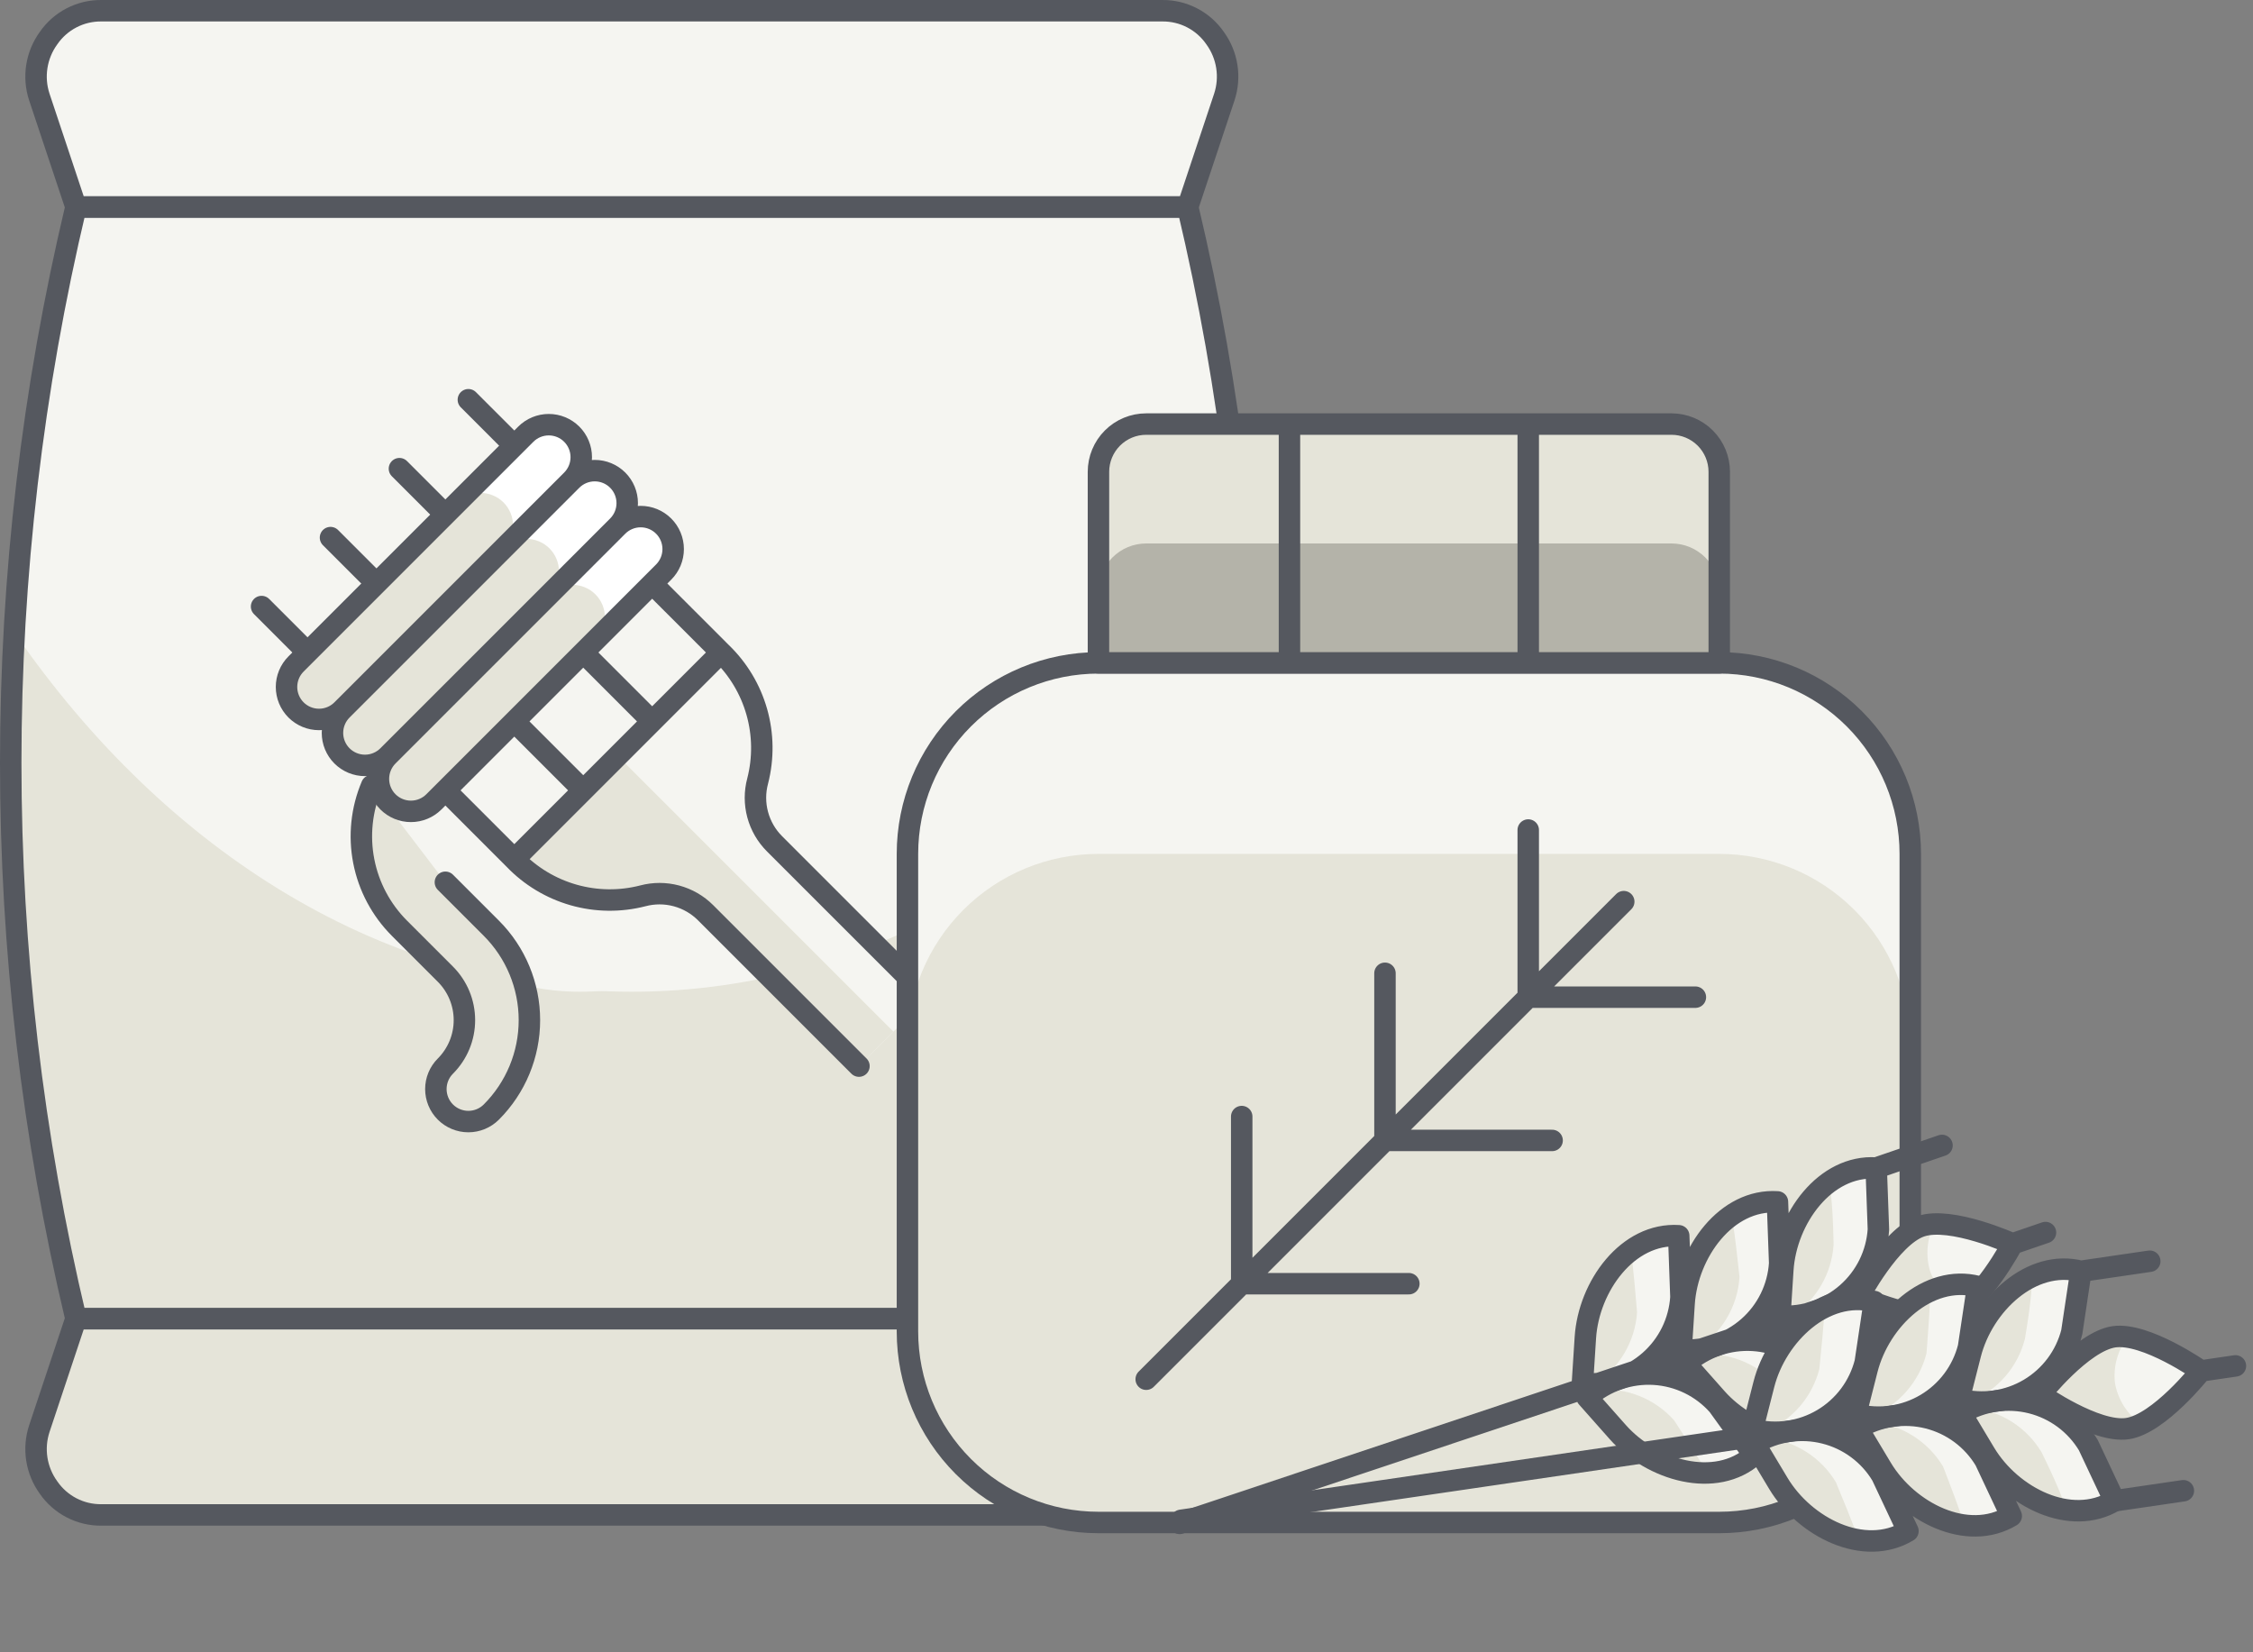 <?xml version="1.0" encoding="UTF-8"?>
<svg xmlns="http://www.w3.org/2000/svg" width="210" height="154" viewBox="0 0 210 154" fill="none">
  <rect x="0" y="0" width="210" height="154" fill="#808080" stroke="none"/>
  <path d="M110.704 122.911H7.08C-1.027 88.845 -1.027 53.352 7.08 19.287H110.704C118.811 53.352 118.811 88.845 110.704 122.911Z" fill="#F5F5F1"></path>
  <path d="M58.892 92.433C35.997 92.433 15.492 79.462 1.357 58.981C0.192 80.455 2.12 101.985 7.08 122.911H110.704C115.664 101.985 117.592 80.455 116.427 58.981C102.292 79.462 81.787 92.433 58.892 92.433Z" fill="#E5E4D9"></path>
  <path d="M110.704 122.911H7.08C-1.027 88.845 -1.027 53.352 7.08 19.287H110.704C118.811 53.352 118.811 88.845 110.704 122.911Z" stroke="#55585F" stroke-width="2" stroke-linecap="round" stroke-linejoin="round"></path>
  <path d="M114.117 9.046L110.704 19.287H7.08L3.667 9.046C3.365 8.13 3.284 7.154 3.433 6.201C3.581 5.247 3.954 4.342 4.52 3.561C5.07 2.761 5.808 2.109 6.669 1.663C7.53 1.216 8.488 0.989 9.458 1H108.327C109.297 0.989 110.254 1.216 111.115 1.663C111.977 2.109 112.714 2.761 113.264 3.561C113.83 4.342 114.203 5.247 114.351 6.201C114.5 7.154 114.42 8.13 114.117 9.046Z" fill="#F5F5F1" stroke="#55585F" stroke-width="2" stroke-linecap="round" stroke-linejoin="round"></path>
  <path d="M113.264 138.637C112.714 139.436 111.977 140.088 111.115 140.534C110.254 140.981 109.297 141.208 108.327 141.197H9.458C8.488 141.208 7.53 140.981 6.669 140.534C5.808 140.088 5.07 139.436 4.52 138.637C3.954 137.855 3.581 136.95 3.433 135.996C3.284 135.043 3.365 134.067 3.667 133.151L7.08 122.91H110.704L114.117 133.151C114.42 134.067 114.5 135.043 114.351 135.996C114.203 136.95 113.83 137.855 113.264 138.637Z" fill="#E5E4D9" stroke="#55585F" stroke-width="2" stroke-linecap="round" stroke-linejoin="round"></path>
  <path d="M81.854 39.926C82.335 39.698 82.866 39.6 83.396 39.642C83.927 39.683 84.437 39.862 84.876 40.162C85.316 40.461 85.669 40.87 85.901 41.349C86.133 41.827 86.237 42.358 86.2 42.889C85.231 56.664 80.227 92.433 54.016 92.433C48.063 92.433 42.355 90.068 38.146 85.859C33.937 81.65 31.572 75.942 31.572 69.989C31.572 64.037 33.937 58.328 38.146 54.119C42.355 49.91 48.063 47.545 54.016 47.545C63.718 46.932 73.192 44.339 81.854 39.926Z" fill="#F5F5F1"></path>
  <path d="M34.644 73.219C33.702 75.441 33.445 77.893 33.906 80.262C34.367 82.631 35.525 84.808 37.231 86.514L41.514 90.797C42.65 91.933 43.288 93.474 43.288 95.081C43.288 96.687 42.65 98.228 41.514 99.364C40.946 99.932 40.627 100.702 40.627 101.505C40.627 102.309 40.946 103.079 41.514 103.647C42.082 104.215 42.852 104.534 43.656 104.534C44.459 104.534 45.229 104.215 45.797 103.647C48.069 101.375 49.346 98.294 49.346 95.081C49.346 91.868 48.069 88.786 45.797 86.514L41.514 82.231" fill="#E5E4D9"></path>
  <path d="M34.644 73.219C33.702 75.441 33.445 77.893 33.906 80.262C34.367 82.631 35.525 84.808 37.231 86.514L41.514 90.797C42.65 91.933 43.288 93.474 43.288 95.081C43.288 96.687 42.65 98.228 41.514 99.364C40.946 99.932 40.627 100.702 40.627 101.505C40.627 102.309 40.946 103.079 41.514 103.647C42.082 104.215 42.852 104.534 43.656 104.534C44.459 104.534 45.229 104.215 45.797 103.647C48.069 101.375 49.346 98.294 49.346 95.081C49.346 91.868 48.069 88.786 45.797 86.514L41.514 82.231" stroke="#55585F" stroke-width="2" stroke-linecap="round" stroke-linejoin="round"></path>
  <path d="M80.063 99.364L65.763 85.065C65.011 84.314 64.074 83.774 63.047 83.499C62.021 83.224 60.94 83.223 59.913 83.497C57.794 84.041 55.568 84.013 53.464 83.414C51.36 82.815 49.453 81.668 47.939 80.09L67.213 60.815C68.792 62.33 69.939 64.237 70.538 66.341C71.136 68.445 71.165 70.67 70.621 72.789C70.345 73.816 70.345 74.897 70.621 75.924C70.896 76.951 71.436 77.888 72.188 78.64L86.488 92.939" fill="#F5F5F1"></path>
  <path d="M83.275 96.151L80.063 99.364L65.763 85.064C65.011 84.314 64.074 83.774 63.047 83.499C62.021 83.224 60.94 83.223 59.913 83.496C57.794 84.041 55.568 84.012 53.464 83.414C51.36 82.815 49.453 81.668 47.939 80.089L57.576 70.452L83.275 96.151Z" fill="#E5E4D9"></path>
  <path d="M80.063 99.364L65.763 85.065C65.011 84.314 64.074 83.774 63.047 83.499C62.021 83.224 60.94 83.223 59.913 83.497C57.794 84.041 55.568 84.013 53.464 83.414C51.36 82.815 49.453 81.668 47.939 80.09M47.939 80.09L67.213 60.815M47.939 80.09L41.514 73.665M67.213 60.815C68.792 62.33 69.939 64.237 70.538 66.341C71.136 68.445 71.165 70.67 70.621 72.789C70.345 73.816 70.345 74.897 70.621 75.924C70.896 76.951 71.436 77.888 72.188 78.64L86.488 92.939M67.213 60.815L60.788 54.39M47.939 41.541L43.656 37.257M41.514 47.965L37.231 43.682M60.788 67.24L54.364 60.815M35.089 54.39L30.806 50.107M54.364 73.665L47.939 67.24M28.664 60.815L24.381 56.532" stroke="#55585F" stroke-width="2" stroke-linecap="round" stroke-linejoin="round"></path>
  <path d="M53.292 40.469C53.86 41.037 54.179 41.807 54.179 42.61C54.179 43.413 53.86 44.184 53.292 44.752L31.876 66.168C31.308 66.736 30.538 67.055 29.735 67.055C28.931 67.055 28.161 66.736 27.593 66.168C27.025 65.6 26.706 64.83 26.706 64.026C26.706 63.223 27.025 62.453 27.593 61.885L49.009 40.469C49.577 39.901 50.347 39.582 51.151 39.582C51.954 39.582 52.724 39.901 53.292 40.469ZM57.576 44.752C58.144 45.32 58.463 46.09 58.463 46.894C58.463 47.697 58.144 48.467 57.576 49.035L36.159 70.451C35.591 71.019 34.821 71.338 34.018 71.338C33.215 71.338 32.444 71.019 31.876 70.451C31.308 69.883 30.989 69.113 30.989 68.31C30.989 67.506 31.308 66.736 31.876 66.168L53.292 44.752C53.86 44.184 54.631 43.865 55.434 43.865C56.237 43.865 57.008 44.184 57.576 44.752ZM61.859 49.035C62.427 49.603 62.746 50.373 62.746 51.177C62.746 51.98 62.427 52.75 61.859 53.318L40.443 74.735C39.875 75.303 39.104 75.622 38.301 75.622C37.498 75.622 36.727 75.303 36.159 74.735C35.591 74.167 35.272 73.396 35.272 72.593C35.272 71.79 35.591 71.019 36.159 70.451L57.576 49.035C58.144 48.467 58.914 48.148 59.717 48.148C60.52 48.148 61.291 48.467 61.859 49.035Z" fill="#E5E4D9"></path>
  <path d="M49.009 40.469L42.648 46.829C43.217 46.261 43.987 45.942 44.79 45.942C45.593 45.942 46.364 46.261 46.932 46.829C47.5 47.397 47.819 48.168 47.819 48.971C47.819 49.774 47.5 50.544 46.932 51.112L53.292 44.752C53.86 44.184 54.179 43.413 54.179 42.61C54.179 41.807 53.86 41.037 53.292 40.469C52.724 39.901 51.954 39.582 51.151 39.582C50.347 39.582 49.577 39.901 49.009 40.469ZM53.292 44.752L46.932 51.112C47.5 50.544 48.27 50.225 49.073 50.225C49.877 50.225 50.647 50.544 51.215 51.112C51.783 51.681 52.102 52.451 52.102 53.254C52.102 54.057 51.783 54.828 51.215 55.396L57.576 49.035C58.144 48.467 58.463 47.697 58.463 46.894C58.463 46.09 58.144 45.32 57.576 44.752C57.008 44.184 56.237 43.865 55.434 43.865C54.631 43.865 53.86 44.184 53.292 44.752ZM57.576 49.035L51.215 55.396C51.783 54.828 52.553 54.509 53.357 54.509C54.16 54.509 54.93 54.828 55.498 55.396C56.066 55.964 56.385 56.734 56.385 57.537C56.385 58.341 56.066 59.111 55.498 59.679L61.859 53.318C62.427 52.75 62.746 51.98 62.746 51.177C62.746 50.373 62.427 49.603 61.859 49.035C61.291 48.467 60.52 48.148 59.717 48.148C58.914 48.148 58.144 48.467 57.576 49.035Z" fill="white"></path>
  <path d="M53.292 44.752C53.86 44.184 54.179 43.413 54.179 42.61C54.179 41.807 53.86 41.037 53.292 40.469C52.724 39.901 51.954 39.582 51.151 39.582C50.347 39.582 49.577 39.901 49.009 40.469L27.593 61.885C27.025 62.453 26.706 63.223 26.706 64.026C26.706 64.83 27.025 65.6 27.593 66.168C28.161 66.736 28.931 67.055 29.735 67.055C30.538 67.055 31.308 66.736 31.876 66.168M53.292 44.752L31.876 66.168M53.292 44.752C53.86 44.184 54.631 43.865 55.434 43.865C56.237 43.865 57.008 44.184 57.576 44.752C58.144 45.32 58.463 46.09 58.463 46.894C58.463 47.697 58.144 48.467 57.576 49.035M31.876 66.168C31.308 66.736 30.989 67.506 30.989 68.31C30.989 69.113 31.308 69.883 31.876 70.451C32.444 71.019 33.215 71.338 34.018 71.338C34.821 71.338 35.591 71.019 36.159 70.451M57.576 49.035L36.159 70.451M57.576 49.035C58.144 48.467 58.914 48.148 59.717 48.148C60.52 48.148 61.291 48.467 61.859 49.035C62.427 49.603 62.746 50.373 62.746 51.177C62.746 51.98 62.427 52.75 61.859 53.318L40.443 74.735C39.875 75.303 39.104 75.622 38.301 75.622C37.498 75.622 36.727 75.303 36.159 74.735C35.591 74.167 35.272 73.396 35.272 72.593C35.272 71.79 35.591 71.019 36.159 70.451" stroke="#55585F" stroke-width="2" stroke-linecap="round" stroke-linejoin="round"></path>
  <path d="M84.582 79.586C84.582 74.864 86.457 70.335 89.796 66.996C93.135 63.657 97.664 61.781 102.386 61.781H160.251C164.973 61.781 169.501 63.657 172.84 66.996C176.179 70.335 178.055 74.864 178.055 79.586V124.097C178.055 128.819 176.179 133.348 172.84 136.687C169.501 140.026 164.973 141.901 160.251 141.901H102.386C97.664 141.901 93.135 140.026 89.796 136.687C86.457 133.348 84.582 128.819 84.582 124.097V79.586Z" fill="#E5E4D9"></path>
  <path d="M160.251 61.781H102.386C97.664 61.781 93.135 63.657 89.796 66.996C86.457 70.335 84.582 74.864 84.582 79.586V97.39C84.582 92.668 86.457 88.139 89.796 84.8C93.135 81.462 97.664 79.586 102.386 79.586H160.251C164.973 79.586 169.501 81.462 172.84 84.8C176.179 88.139 178.055 92.668 178.055 97.39V79.586C178.055 74.864 176.179 70.335 172.84 66.996C169.501 63.657 164.973 61.781 160.251 61.781Z" fill="#F5F5F1"></path>
  <path d="M84.582 79.586C84.582 74.864 86.457 70.335 89.796 66.996C93.135 63.657 97.664 61.781 102.386 61.781H160.251C164.973 61.781 169.501 63.657 172.84 66.996C176.179 70.335 178.055 74.864 178.055 79.586V124.097C178.055 128.819 176.179 133.348 172.84 136.687C169.501 140.026 164.973 141.901 160.251 141.901H102.386C97.664 141.901 93.135 140.026 89.796 136.687C86.457 133.348 84.582 128.819 84.582 124.097V79.586Z" stroke="#55585F" stroke-width="2" stroke-linecap="round" stroke-linejoin="round"></path>
  <path d="M160.25 43.977C160.25 42.796 159.781 41.664 158.947 40.829C158.112 39.994 156.98 39.525 155.799 39.525H106.837C105.656 39.525 104.524 39.994 103.689 40.829C102.855 41.664 102.386 42.796 102.386 43.977V61.781H160.25V43.977Z" fill="#B4B3A9"></path>
  <path d="M155.799 39.525H106.837C105.656 39.525 104.524 39.994 103.689 40.829C102.855 41.664 102.386 42.796 102.386 43.977V55.104C102.386 53.924 102.855 52.792 103.689 51.957C104.524 51.122 105.656 50.653 106.837 50.653H155.799C156.98 50.653 158.112 51.122 158.947 51.957C159.781 52.792 160.25 53.924 160.25 55.104V43.977C160.25 42.796 159.781 41.664 158.947 40.829C158.112 39.994 156.98 39.525 155.799 39.525Z" fill="#E5E4D9"></path>
  <path d="M120.19 61.781V39.525M142.446 61.781V39.525M151.348 84.037L106.837 128.548M142.446 77.36V92.939H158.025M129.092 90.713V106.292H144.671M115.739 104.067V119.645H131.318M160.25 43.977C160.25 42.796 159.781 41.664 158.947 40.829C158.112 39.994 156.98 39.525 155.799 39.525H106.837C105.656 39.525 104.524 39.994 103.689 40.829C102.855 41.664 102.386 42.796 102.386 43.977V61.781H160.25V43.977Z" stroke="#55585F" stroke-width="2" stroke-linecap="round" stroke-linejoin="round"></path>
  <path d="M181.834 122.476C179.01 123.445 173.273 120.842 173.273 120.842C173.273 120.842 176.203 115.265 179.028 114.296C181.852 113.327 187.589 115.931 187.589 115.931C187.589 115.931 184.658 121.507 181.834 122.476Z" fill="#F5F5F1"></path>
  <path d="M179.918 118.523C179.461 117.054 179.597 115.464 180.295 114.092C179.865 114.098 179.438 114.167 179.028 114.296C176.204 115.265 173.273 120.842 173.273 120.842C173.273 120.842 179.01 123.445 181.834 122.476C182.253 122.318 182.646 122.099 183.001 121.825C181.578 121.174 180.47 119.987 179.918 118.523ZM166.332 123.929L169.2 127.165C172.369 130.739 178.324 132.492 181.894 129.313L178.541 124.664C177.788 123.814 176.875 123.121 175.853 122.624C174.832 122.127 173.723 121.836 172.589 121.768C171.455 121.7 170.319 121.855 169.246 122.226C168.172 122.597 167.182 123.176 166.332 123.929ZM147.493 128.98L147.77 124.665C148.078 119.898 151.706 114.869 156.472 115.177L156.68 120.904C156.607 122.038 156.311 123.146 155.81 124.165C155.309 125.184 154.612 126.095 153.759 126.845C152.906 127.595 151.913 128.169 150.838 128.535C149.763 128.902 148.626 129.053 147.493 128.98Z" fill="#E5E4D9"></path>
  <path d="M147.926 130.243L150.794 133.479C153.963 137.053 159.918 138.806 163.488 135.627L160.135 130.978C159.382 130.129 158.469 129.435 157.447 128.938C156.426 128.441 155.317 128.15 154.183 128.082C153.049 128.014 151.913 128.17 150.84 128.54C149.766 128.911 148.776 129.49 147.926 130.243ZM156.696 125.822L156.973 121.508C157.281 116.741 160.909 111.711 165.675 112.019L165.882 117.747C165.809 118.881 165.514 119.989 165.013 121.008C164.512 122.027 163.815 122.938 162.961 123.688C162.108 124.437 161.116 125.012 160.041 125.378C158.966 125.744 157.829 125.895 156.696 125.822Z" fill="#E5E4D9"></path>
  <path d="M157.129 127.086L159.997 130.322C163.166 133.895 169.121 135.649 172.691 132.47L169.338 127.821C168.585 126.971 167.672 126.278 166.65 125.781C165.629 125.284 164.52 124.993 163.386 124.925C162.252 124.857 161.116 125.012 160.043 125.383C158.969 125.754 157.979 126.333 157.129 127.086ZM165.899 122.665L166.176 118.35C166.484 113.584 170.112 108.554 174.878 108.862L175.085 114.59C175.012 115.723 174.717 116.831 174.216 117.851C173.715 118.87 173.018 119.78 172.165 120.53C171.311 121.28 170.319 121.855 169.244 122.221C168.169 122.587 167.032 122.738 165.899 122.665Z" fill="#E5E4D9"></path>
  <path d="M170.907 116.023C170.819 117.344 170.427 118.627 169.762 119.772C169.097 120.917 168.176 121.892 167.073 122.623C169.154 122.48 171.113 121.587 172.586 120.11C174.059 118.633 174.947 116.672 175.085 114.59L174.878 108.862C173.242 108.775 171.63 109.287 170.343 110.301C170.832 110.3 170.907 116.023 170.907 116.023ZM162.137 119.032C162.048 120.393 161.636 121.714 160.937 122.885C160.237 124.057 159.269 125.046 158.113 125.77C160.15 125.572 162.051 124.656 163.476 123.185C164.9 121.715 165.756 119.787 165.89 117.744L165.675 112.019C164.128 111.936 162.6 112.392 161.351 113.308C161.544 113.304 162.137 119.032 162.137 119.032ZM152.589 122.307C152.501 123.637 152.105 124.927 151.433 126.078C150.761 127.228 149.831 128.207 148.717 128.936C150.789 128.781 152.735 127.883 154.198 126.407C155.661 124.932 156.542 122.977 156.679 120.904L156.472 115.176C154.857 115.091 153.266 115.59 151.989 116.581C152.12 116.582 152.589 122.307 152.589 122.307Z" fill="#F5F5F1"></path>
  <path d="M174.363 126.098C173.483 125.109 172.386 124.337 171.158 123.841C169.93 123.346 168.605 123.141 167.285 123.241C169.016 122.077 171.11 121.58 173.18 121.841C175.25 122.103 177.154 123.106 178.541 124.664L181.894 129.313C180.655 130.386 179.069 130.972 177.43 130.961C177.817 130.662 174.363 126.098 174.363 126.098ZM165.594 129.106C164.687 128.086 163.552 127.296 162.28 126.801C161.009 126.306 159.638 126.119 158.28 126.257C160.011 125.163 162.073 124.72 164.1 125.006C166.127 125.292 167.987 126.289 169.347 127.819L172.691 132.47C171.521 133.485 170.035 134.064 168.487 134.107C168.641 133.992 165.594 129.106 165.594 129.106ZM156.045 132.382C155.159 131.387 154.055 130.611 152.818 130.115C151.582 129.62 150.247 129.418 148.919 129.526C150.65 128.377 152.738 127.891 154.799 128.158C156.859 128.425 158.754 129.426 160.135 130.979L163.488 135.628C162.266 136.686 160.703 137.269 159.087 137.27C159.189 137.189 156.045 132.382 156.045 132.382Z" fill="#F5F5F1"></path>
  <path d="M174.878 108.862C170.112 108.554 166.484 113.584 166.176 118.35L165.899 122.665C167.032 122.738 168.169 122.587 169.244 122.221C170.319 121.855 171.311 121.28 172.164 120.53C173.018 119.78 173.715 118.87 174.216 117.851C174.717 116.831 175.012 115.723 175.085 114.59L174.878 108.862ZM174.878 108.862L181.013 106.757M173.273 120.842L109.955 141.985M173.273 120.842C173.273 120.842 179.01 123.445 181.834 122.476C184.659 121.507 187.589 115.93 187.589 115.93M173.273 120.842C173.273 120.842 176.204 115.265 179.028 114.296C181.852 113.327 187.589 115.93 187.589 115.93M181.894 129.313L188.029 127.208M187.589 115.93L190.657 114.878M147.493 128.979L147.77 124.665C148.078 119.898 151.706 114.869 156.472 115.176L156.679 120.904C156.606 122.038 156.311 123.146 155.81 124.165C155.309 125.184 154.612 126.095 153.759 126.845C152.906 127.594 151.913 128.169 150.838 128.535C149.763 128.901 148.626 129.052 147.493 128.979ZM156.696 125.822L156.973 121.507C157.281 116.741 160.909 111.711 165.675 112.019L165.882 117.747C165.809 118.881 165.514 119.989 165.013 121.008C164.512 122.027 163.815 122.938 162.962 123.687C162.108 124.437 161.116 125.012 160.041 125.378C158.966 125.744 157.829 125.895 156.696 125.822Z" stroke="#55585F" stroke-width="2" stroke-linecap="round" stroke-linejoin="round"></path>
  <path d="M147.927 130.243L150.794 133.479C153.963 137.053 159.918 138.807 163.488 135.627L160.136 130.979C159.382 130.129 158.469 129.435 157.448 128.938C156.426 128.441 155.317 128.151 154.183 128.082C153.05 128.014 151.914 128.17 150.84 128.541C149.767 128.911 148.777 129.49 147.927 130.243ZM157.13 127.086L159.997 130.322C163.166 133.896 169.121 135.649 172.691 132.47L169.339 127.821C168.585 126.972 167.672 126.278 166.651 125.781C165.629 125.284 164.52 124.993 163.386 124.925C162.253 124.857 161.117 125.013 160.043 125.383C158.969 125.754 157.98 126.333 157.13 127.086ZM166.333 123.929L169.2 127.165C172.369 130.739 178.324 132.492 181.894 129.313L178.542 124.664C177.788 123.814 176.875 123.121 175.854 122.624C174.832 122.127 173.723 121.836 172.589 121.768C171.456 121.7 170.32 121.855 169.246 122.226C168.172 122.597 167.182 123.176 166.333 123.929Z" stroke="#55585F" stroke-width="2" stroke-linecap="round" stroke-linejoin="round"></path>
  <path d="M198.292 133.151C195.337 133.584 190.178 129.969 190.178 129.969C190.178 129.969 194.084 125.027 197.038 124.594C199.993 124.161 205.153 127.776 205.153 127.776C205.153 127.776 201.246 132.719 198.292 133.151Z" fill="#F5F5F1"></path>
  <path d="M197.135 128.912C196.957 127.384 197.382 125.846 198.321 124.626C197.898 124.553 197.465 124.542 197.038 124.593C194.084 125.026 190.177 129.969 190.177 129.969C190.177 129.969 195.337 133.583 198.292 133.15C198.732 133.072 199.159 132.929 199.558 132.725C198.279 131.823 197.409 130.453 197.135 128.912ZM182.787 131.726L185.01 135.434C187.468 139.53 192.998 142.35 197.092 139.882L194.652 134.695C194.068 133.721 193.298 132.872 192.385 132.195C191.473 131.519 190.436 131.029 189.334 130.753C188.233 130.477 187.087 130.421 185.964 130.588C184.84 130.755 183.761 131.142 182.787 131.726ZM163.34 133.224L164.407 129.034C165.586 124.406 170.077 120.129 174.706 121.309L173.855 126.977C173.575 128.078 173.081 129.112 172.401 130.022C171.721 130.932 170.868 131.698 169.891 132.278C168.915 132.859 167.834 133.241 166.71 133.403C165.586 133.565 164.44 133.504 163.34 133.224Z" fill="#E5E4D9"></path>
  <path d="M163.534 134.547L165.757 138.255C168.214 142.351 173.745 145.17 177.839 142.702L175.399 137.516C174.815 136.542 174.045 135.692 173.132 135.016C172.22 134.339 171.183 133.849 170.081 133.574C168.979 133.298 167.834 133.242 166.711 133.409C165.587 133.576 164.508 133.963 163.534 134.547ZM172.967 131.815L174.033 127.625C175.213 122.997 179.704 118.72 184.333 119.9L183.482 125.568C183.202 126.669 182.708 127.703 182.028 128.613C181.348 129.523 180.495 130.289 179.518 130.869C178.542 131.449 177.461 131.832 176.337 131.994C175.212 132.156 174.067 132.095 172.967 131.815Z" fill="#E5E4D9"></path>
  <path d="M173.16 133.137L175.384 136.845C177.841 140.94 183.371 143.76 187.465 141.292L185.026 136.106C184.441 135.132 183.671 134.282 182.759 133.606C181.846 132.929 180.81 132.439 179.708 132.164C178.606 131.888 177.461 131.832 176.337 131.999C175.214 132.166 174.134 132.552 173.16 133.137ZM182.593 130.405L183.66 126.215C184.839 121.586 189.331 117.31 193.959 118.489L193.109 124.158C192.829 125.258 192.334 126.293 191.654 127.203C190.974 128.112 190.121 128.879 189.145 129.459C188.168 130.039 187.087 130.421 185.963 130.584C184.839 130.746 183.694 130.685 182.593 130.405Z" fill="#E5E4D9"></path>
  <path d="M188.738 124.798C188.409 126.08 187.788 127.269 186.923 128.272C186.059 129.274 184.975 130.064 183.755 130.58C185.827 130.821 187.917 130.304 189.637 129.123C191.357 127.942 192.59 126.178 193.109 124.158L193.959 118.489C192.367 118.103 190.688 118.309 189.237 119.069C189.718 119.159 188.738 124.798 188.738 124.798ZM179.565 126.141C179.227 127.463 178.579 128.686 177.676 129.708C176.773 130.731 175.639 131.525 174.37 132.024C176.409 132.204 178.445 131.653 180.116 130.47C181.787 129.287 182.983 127.549 183.491 125.566L184.332 119.899C182.827 119.533 181.242 119.7 179.845 120.371C180.036 120.402 179.565 126.141 179.565 126.141ZM169.577 127.604C169.246 128.894 168.619 130.09 167.747 131.097C166.875 132.104 165.781 132.895 164.551 133.407C166.616 133.636 168.695 133.111 170.404 131.93C172.113 130.749 173.339 128.99 173.856 126.977L174.706 121.309C173.135 120.929 171.479 121.126 170.041 121.866C170.169 121.89 169.577 127.604 169.577 127.604Z" fill="#F5F5F1"></path>
  <path d="M190.282 135.335C189.598 134.202 188.662 133.241 187.547 132.528C186.431 131.815 185.166 131.369 183.85 131.225C185.766 130.399 187.916 130.296 189.902 130.934C191.888 131.572 193.576 132.908 194.653 134.695L197.092 139.882C195.678 140.709 194.011 140.992 192.402 140.68C192.837 140.457 190.282 135.335 190.282 135.335ZM181.109 136.679C180.405 135.51 179.434 134.524 178.276 133.803C177.117 133.083 175.804 132.647 174.444 132.533C176.346 131.776 178.455 131.72 180.395 132.374C182.335 133.028 183.979 134.35 185.034 136.104L187.466 141.292C186.129 142.074 184.562 142.369 183.032 142.127C183.205 142.042 181.109 136.679 181.109 136.679ZM171.121 138.142C170.433 137.001 169.49 136.035 168.366 135.32C167.241 134.605 165.966 134.162 164.641 134.023C166.554 133.212 168.696 133.119 170.672 133.76C172.649 134.402 174.327 135.735 175.399 137.515L177.839 142.702C176.443 143.517 174.8 143.802 173.211 143.506C173.326 143.445 171.121 138.142 171.121 138.142Z" fill="#F5F5F1"></path>
  <path d="M193.959 118.489C189.331 117.31 184.84 121.586 183.66 126.215L182.594 130.405C183.694 130.685 184.839 130.746 185.963 130.584C187.088 130.421 188.169 130.039 189.145 129.459C190.122 128.879 190.974 128.112 191.655 127.203C192.335 126.293 192.829 125.258 193.109 124.158L193.959 118.489ZM193.959 118.489L200.377 117.55M190.178 129.969L110.092 141.698M190.178 129.969C190.178 129.969 195.338 133.584 198.292 133.151C201.246 132.718 205.153 127.776 205.153 127.776M190.178 129.969C190.178 129.969 194.084 125.027 197.039 124.594C199.993 124.161 205.153 127.776 205.153 127.776M197.093 139.882L203.51 138.942M205.153 127.776L208.362 127.306M163.34 133.224L164.407 129.034C165.586 124.406 170.078 120.13 174.706 121.309L173.856 126.978C173.576 128.078 173.081 129.113 172.401 130.023C171.721 130.932 170.868 131.699 169.892 132.279C168.915 132.859 167.834 133.241 166.71 133.403C165.586 133.566 164.441 133.505 163.34 133.224ZM172.967 131.815L174.034 127.625C175.213 122.996 179.704 118.72 184.333 119.899L183.482 125.568C183.202 126.668 182.708 127.703 182.028 128.613C181.348 129.522 180.495 130.289 179.519 130.869C178.542 131.449 177.461 131.831 176.337 131.993C175.213 132.156 174.067 132.095 172.967 131.815Z" stroke="#55585F" stroke-width="2" stroke-linecap="round" stroke-linejoin="round"></path>
  <path d="M163.534 134.546L165.757 138.254C168.214 142.35 173.745 145.169 177.839 142.701L175.399 137.515C174.815 136.541 174.045 135.691 173.132 135.015C172.22 134.339 171.183 133.849 170.081 133.573C168.98 133.297 167.834 133.241 166.711 133.408C165.587 133.575 164.508 133.962 163.534 134.546ZM173.16 133.136L175.384 136.844C177.841 140.94 183.372 143.759 187.466 141.292L185.026 136.105C184.442 135.131 183.671 134.282 182.759 133.605C181.847 132.929 180.81 132.439 179.708 132.163C178.606 131.887 177.461 131.831 176.337 131.998C175.214 132.165 174.134 132.552 173.16 133.136ZM182.787 131.726L185.011 135.434C187.468 139.53 192.998 142.35 197.093 139.882L194.653 134.695C194.068 133.721 193.298 132.872 192.386 132.195C191.473 131.519 190.437 131.029 189.335 130.753C188.233 130.477 187.088 130.421 185.964 130.588C184.841 130.755 183.761 131.142 182.787 131.726Z" stroke="#55585F" stroke-width="2" stroke-linecap="round" stroke-linejoin="round"></path>
</svg>
